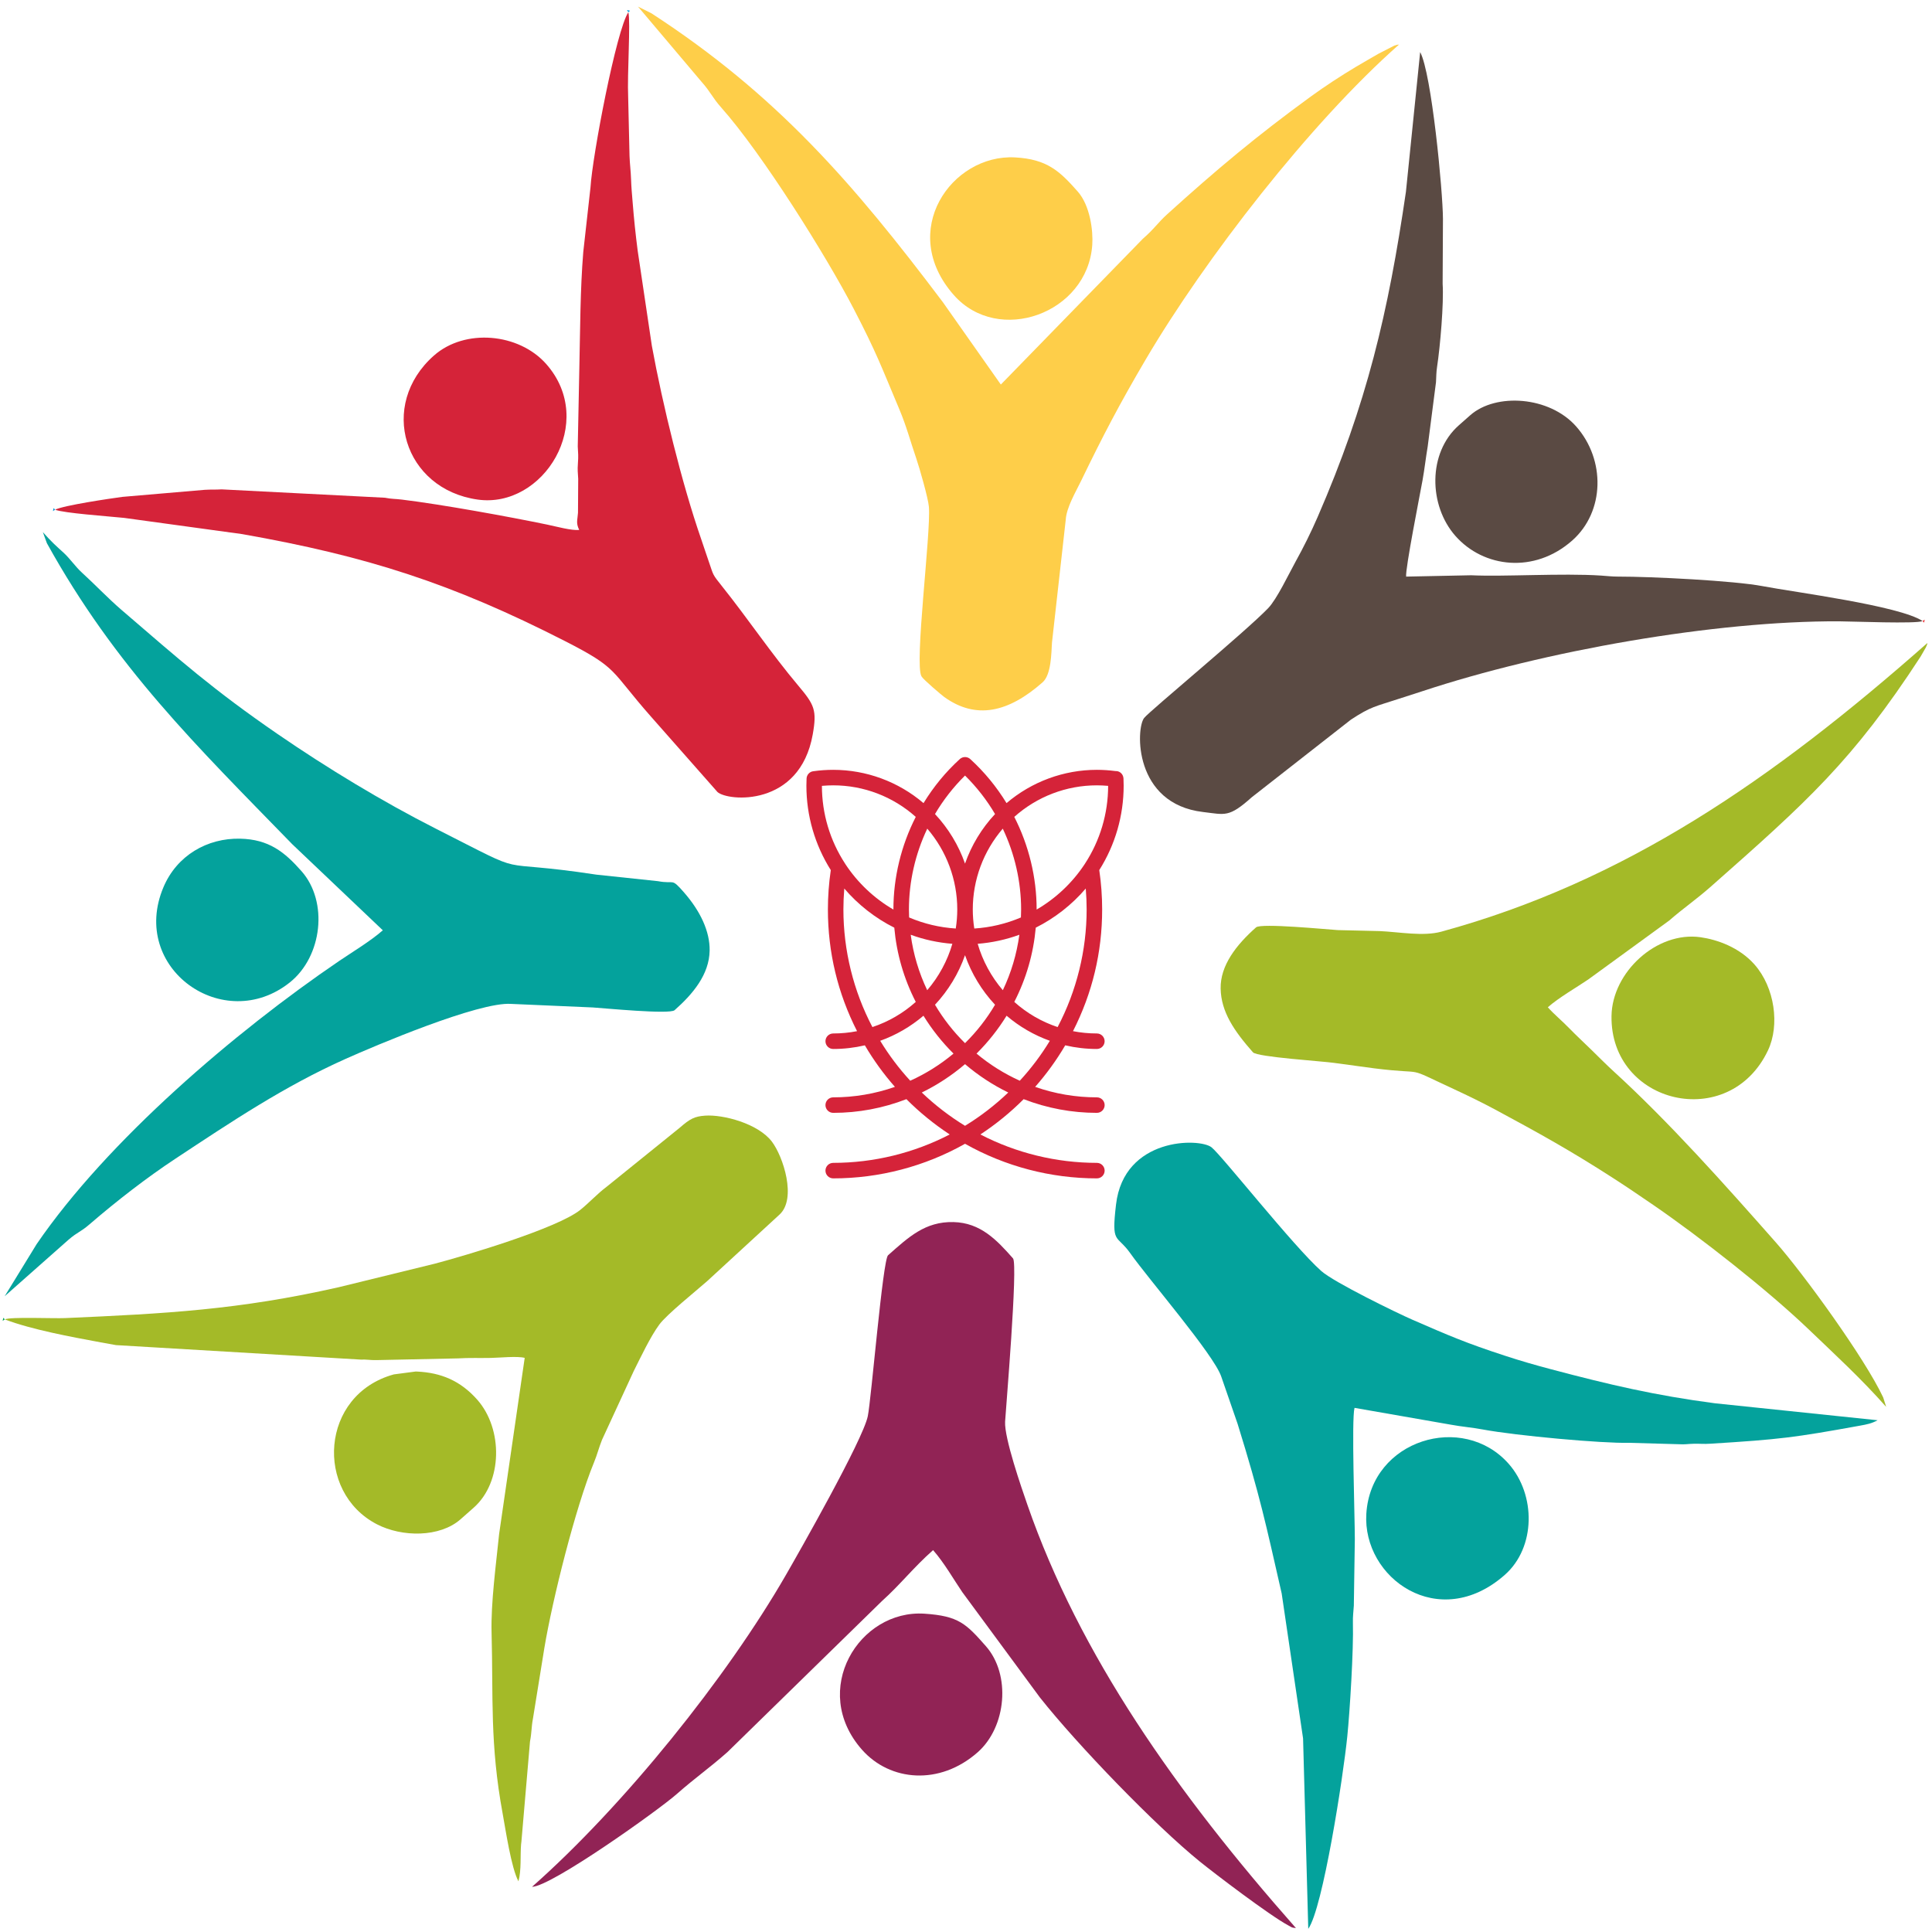 <?xml version="1.0" encoding="UTF-8" standalone="no"?>
<!-- Created with Inkscape (http://www.inkscape.org/) -->

<svg
   version="1.1"
   id="svg2"
   width="337.333"
   height="337.333"
   viewBox="0 0 337.333 337.333"
   sodipodi:docname="KK_2025.eps"
   xmlns:inkscape="http://www.inkscape.org/namespaces/inkscape"
   xmlns:sodipodi="http://sodipodi.sourceforge.net/DTD/sodipodi-0.dtd"
   xmlns="http://www.w3.org/2000/svg"
   xmlns:svg="http://www.w3.org/2000/svg">
  <defs
     id="defs6" />
  <sodipodi:namedview
     id="namedview4"
     pagecolor="#ffffff"
     bordercolor="#000000"
     borderopacity="0.25"
     inkscape:showpageshadow="2"
     inkscape:pageopacity="0.0"
     inkscape:pagecheckerboard="0"
     inkscape:deskcolor="#d1d1d1" />
  <g
     id="g8"
     inkscape:groupmode="layer"
     inkscape:label="ink_ext_XXXXXX"
     transform="matrix(1.333,0,0,-1.333,0,337.333)">
    <g
       id="g10"
       transform="scale(0.1)">
      <path
         d="m 1105.89,1366.8 c 18.02,-21.13 40.6,-38.82 65.49,-51.27 3.04,-34.1 12.5,-66.81 28.13,-97.26 -16.62,-14.85 -35.71,-25.93 -56.78,-32.95 -24.86,47.25 -38,100.53 -38,154.13 0,8.78 0.39,17.96 1.16,27.35 z m 64.35,-27.35 c 0,-0.07 0,-0.14 0,-0.21 -25.19,14.65 -46.91,35.18 -62.98,59.62 -0.1,0.19 -0.21,0.36 -0.31,0.53 -19.84,30.39 -30.34,65.62 -30.37,101.88 5.1,0.45 10.08,0.68 14.8,0.68 39.9,0 78.26,-14.66 108.13,-41.32 -19.15,-37.5 -29.27,-79.38 -29.27,-121.18 z m 20.32,0 c 0,36.17 8.31,72.71 24.03,105.78 25.34,-29.48 39.29,-66.97 39.29,-105.78 0,-8.3 -0.67,-16.72 -1.97,-25.04 -21.12,1.34 -41.66,6.22 -61.1,14.49 -0.17,3.74 -0.25,7.21 -0.25,10.55 z m 146.7,-10.55 c -19.43,-8.27 -39.98,-13.15 -61.09,-14.49 -1.31,8.32 -1.97,16.74 -1.97,25.04 0,38.77 13.94,76.26 39.28,105.78 15.73,-33.08 24.03,-69.61 24.03,-105.78 0,-3.31 -0.08,-6.77 -0.25,-10.55 z m -58.14,-178.31 c 15.07,14.98 28.3,31.65 39.36,49.59 16.88,-14.36 35.93,-25.4 56.66,-32.84 -11.28,-18.58 -24.51,-36.17 -39.35,-52.3 -20.45,9.23 -39.5,21.19 -56.67,35.55 z m 56.09,155.65 c -3.46,-25.38 -10.73,-49.8 -21.65,-72.64 -15.14,17.61 -26.5,38.56 -32.93,60.79 18.72,1.47 37.07,5.45 54.58,11.85 z m -71.17,-169.49 c 17.34,-14.8 36.38,-27.29 56.63,-37.15 -17.26,-16.5 -36.3,-31.17 -56.63,-43.61 -20.33,12.45 -39.38,27.11 -56.63,43.61 20.24,9.86 39.28,22.35 56.63,37.15 z m -54.44,63.43 c 11.05,-17.94 24.28,-34.61 39.36,-49.59 -17.18,-14.36 -36.23,-26.32 -56.67,-35.55 -14.84,16.13 -28.07,33.72 -39.36,52.3 20.73,7.44 39.78,18.48 56.67,32.84 z m 4.92,33.42 c -10.93,22.86 -18.2,47.28 -21.63,72.64 17.48,-6.4 35.82,-10.38 54.56,-11.85 -6.44,-22.24 -17.8,-43.18 -32.93,-60.79 z m 10.19,-19.03 c 17.45,18.62 30.99,40.98 39.33,64.9 8.34,-23.92 21.87,-46.28 39.32,-64.9 -10.84,-18.36 -24.06,-35.27 -39.32,-50.32 -15.26,15.05 -28.49,31.96 -39.33,50.32 z m 0,249.77 c 10.8,18.37 24.03,35.32 39.33,50.43 15.3,-15.1 28.52,-32.06 39.32,-50.43 -17.44,-18.62 -30.98,-40.98 -39.32,-64.91 -8.34,23.93 -21.88,46.29 -39.33,64.91 z m 103.86,-246.07 c 15.63,30.45 25.08,63.16 28.13,97.26 24.88,12.45 47.46,30.14 65.49,51.27 0.76,-9.39 1.15,-18.57 1.15,-27.35 0,-53.6 -13.14,-106.88 -38,-154.13 -21.07,7.02 -40.16,18.1 -56.77,32.95 z m 92.68,181.23 c -0.2,-0.23 -0.34,-0.47 -0.51,-0.79 -15.99,-24.3 -37.71,-44.82 -62.9,-59.47 0,0.07 0,0.14 0,0.21 0,41.8 -10.12,83.68 -29.27,121.18 29.86,26.66 68.24,41.32 108.16,41.32 4.7,0 9.66,-0.23 14.77,-0.68 -0.04,-36.24 -10.53,-71.46 -30.25,-101.77 z m 15.48,-242.87 c 5.61,0 10.17,4.56 10.17,10.16 0,5.6 -4.56,10.16 -10.17,10.16 -10.52,0 -21.03,1.01 -31.27,3.01 25.36,49.72 38.2,103.38 38.2,159.49 0,17.23 -1.27,34.55 -3.78,51.49 20.9,33.1 31.94,71.3 31.94,110.51 0,3.12 -0.07,6.26 -0.21,9.36 -0.01,0.65 -0.1,1.32 -0.29,2.08 -1.13,4.78 -5.44,8.08 -10.23,7.76 -8.25,1.08 -16.45,1.62 -24.36,1.62 -43.31,0 -85.27,-15.47 -118.32,-43.61 -13.18,21.56 -29.16,40.97 -47.53,57.7 l -0.58,0.48 c -0.26,0.21 -0.55,0.43 -0.76,0.54 -0.26,0.17 -0.48,0.3 -0.64,0.38 -0.35,0.21 -0.75,0.4 -1.02,0.48 -0.27,0.13 -0.58,0.23 -0.84,0.3 -0.4,0.15 -0.79,0.25 -1.02,0.25 -0.34,0.09 -0.64,0.14 -1.12,0.19 l -0.36,0.01 c -0.33,0.02 -0.67,0.02 -1.01,0 l -0.5,-0.02 c -0.34,-0.04 -0.64,-0.09 -0.82,-0.15 -0.39,-0.05 -0.82,-0.14 -1.13,-0.26 -0.31,-0.1 -0.62,-0.19 -0.73,-0.26 -0.39,-0.13 -0.73,-0.3 -1.35,-0.64 -0.14,-0.09 -0.3,-0.18 -0.38,-0.23 -0.3,-0.16 -0.58,-0.38 -0.84,-0.59 l -0.68,-0.57 c -18.33,-16.72 -34.29,-36.1 -47.43,-57.61 -33.05,28.14 -75,43.61 -118.29,43.61 -8.75,0 -17.5,-0.62 -25.98,-1.83 -4.89,-0.49 -8.73,-4.63 -8.93,-9.64 -0.14,-3.08 -0.22,-6.23 -0.22,-9.35 0,-39.15 11.05,-77.35 31.95,-110.51 -2.52,-17.18 -3.79,-34.5 -3.79,-51.49 0,-56.11 12.85,-109.77 38.2,-159.49 -10.23,-2 -20.73,-3.01 -31.23,-3.01 -5.61,0 -10.17,-4.56 -10.17,-10.16 0,-5.6 4.56,-10.16 10.17,-10.16 13.95,0 27.88,1.61 41.43,4.78 11.3,-19.26 24.55,-37.56 39.4,-54.42 -26.05,-9.1 -53.24,-13.72 -80.83,-13.72 -5.61,0 -10.17,-4.55 -10.17,-10.16 0,-5.6 4.56,-10.15 10.17,-10.15 32.84,0 65.09,6.03 95.87,17.93 17.2,-17.26 36.27,-32.8 56.71,-46.23 -46.9,-24.35 -99.61,-37.21 -152.58,-37.21 -5.61,0 -10.17,-4.56 -10.17,-10.165 0,-5.601 4.56,-10.156 10.17,-10.156 60.46,0 120.15,15.671 172.66,45.321 52.51,-29.65 112.21,-45.321 172.69,-45.321 5.61,0 10.17,4.555 10.17,10.156 0,5.605 -4.56,10.165 -10.17,10.165 -52.99,0 -105.71,12.86 -152.61,37.21 20.43,13.42 39.5,28.97 56.7,46.23 30.78,-11.9 63.05,-17.93 95.91,-17.93 5.61,0 10.17,4.55 10.17,10.15 0,5.61 -4.56,10.16 -10.17,10.16 -27.61,0 -54.81,4.62 -80.86,13.72 14.84,16.85 28.09,35.15 39.4,54.42 13.55,-3.17 27.49,-4.78 41.46,-4.78"
         style="fill:#d52339;fill-opacity:1;fill-rule:nonzero;stroke:none"
         id="path12" />
      <path
         d="m 1774.21,686.547 126.15,-22.031 c 13.8,-2.586 27.46,-3.61 42.12,-6.336 43.58,-8.114 156.56,-18.356 191.21,-17.414 l 64.65,-1.828 c 9.58,-0.567 11.3,0.394 20.28,0.582 9.38,0.203 12,-0.555 22.27,0.089 90.55,5.664 108.86,7.918 195.79,23.688 8.82,1.601 14.71,2.715 22.7,7.016 l -213.18,22.238 c -78.36,10.297 -138.12,24.32 -213.82,44.359 -21.48,5.684 -40.31,11.106 -61.63,18.078 -50.77,16.621 -72.28,25.926 -120.55,46.926 -20.38,8.867 -102.75,48.977 -119.51,63.852 -36.46,32.363 -130.37,151.444 -143.76,162.054 -15.72,12.45 -114.77,13.39 -125.11,-74.933 -6.21,-53.114 0.78,-38.512 18.73,-63.91 24.11,-34.129 109.18,-132.575 119.02,-161.223 l 21.47,-62.059 c 29.88,-96.375 36.66,-129.836 57.75,-222.187 l 28.03,-189.985 6.8,-249.386 C 1732.73,30.98 1759.38,203.148 1764.73,256 c 3.34,32.953 8.36,113.453 7.38,149.328 -0.2,7.742 0.68,14.375 1.21,22.188 l 1.31,86.957 c 0.01,29.289 -4.5,156.57 -0.42,172.074"
         style="fill:#04a29c;fill-opacity:1;fill-rule:evenodd;stroke:none"
         id="path14" />
      <path
         d="m 895.223,1362.53 c -16.512,18.7 -10.926,9.69 -33.547,13.92 l -80.434,8.52 c -145.16,22.11 -78.613,-6.57 -210.804,60.44 -69.032,34.99 -142.407,79.47 -206.868,123.8 -84.59,58.19 -127.304,96.19 -204.461,162.57 -17.992,15.48 -35.453,33.99 -51.629,48.65 -8.957,8.11 -15.703,18.55 -24.66,26.66 -9.281,8.41 -15.695,14.09 -26.688,26.54 l 5.293,-14.5 C 151.25,1656.87 256.738,1554.43 382.934,1424.71 l 118.504,-112.62 c -15.985,-14.11 -41.024,-29.18 -57.145,-40.14 C 307.789,1179.15 140.574,1036.29 47.996,901.016 L 6.129,832.773 89.656,906.688 c 12.032,10.363 15.555,9.867 27.571,20.23 35.761,30.84 75.359,61.457 112.621,86.042 74.347,49.06 142.375,94.7 222.668,130.63 38.093,17.05 174.593,75.09 217.007,72.08 l 106.989,-4.66 c 14.465,-0.9 100.582,-9.33 107.051,-3.61 24.015,21.2 45.429,46.75 45.953,78.11 0.414,24.64 -11.746,51.49 -34.293,77.02"
         style="fill:#04a29c;fill-opacity:1;fill-rule:evenodd;stroke:none"
         id="path16" />
      <path
         d="m 823.055,2514.68 c -15.782,-23.75 -47.032,-187.61 -49.621,-229.69 L 764,2200.56 c -4.051,-49.81 -3.961,-99.81 -5.105,-149.46 l -2.118,-105.12 c 0.493,-9.93 0.938,-11.89 0.207,-22.28 -0.679,-9.65 -0.07,-11.25 0.379,-20.27 l -0.281,-44.51 c -0.68,-9.72 -2.879,-13.38 1.598,-22.37 -9.418,-1.26 -30.543,4.57 -42.075,6.96 -50.457,10.45 -138.187,26.41 -190.257,32.74 -9.184,1.11 -13.02,0.62 -22.114,2.42 l -213.875,10.96 c -9.246,-0.56 -12.597,-0.02 -22.3,-0.6 l -107.856,-9.24 c -15.871,-2.16 -76.496,-11.02 -88.078,-16.8 11.996,-4.52 67.668,-8.42 90.418,-10.72 l 154.539,-21.21 c 163.691,-28.89 274.805,-64.59 422.449,-139.89 71.633,-36.53 58.887,-37.74 113.258,-99.31 l 86.984,-98.63 c 13.446,-12.32 107.777,-20.28 124.787,75.37 5.65,31.78 2.3,38.76 -18.9,63.92 -35.08,41.62 -66.41,88.3 -99.457,129.64 -13.574,16.99 -11.371,14.54 -17.297,31.44 -4.125,11.77 -6.586,19.75 -10.504,31.01 -25.179,72.47 -50.457,175.86 -64.554,252.98 l -18.575,124.62 c -2.839,22.07 -4.824,40.97 -6.589,63.16 -0.895,11.26 -1.727,19.38 -2.09,30.49 -0.36,11.01 -1.614,19.47 -2.004,30.48 l -1.781,77.03 c -1.391,30.57 3.343,98.48 0.246,111.31"
         style="fill:#d52339;fill-opacity:1;fill-rule:evenodd;stroke:none"
         id="path18" />
      <path
         d="m 2518.31,1717.16 c -30.32,20.16 -168.51,37.85 -209.69,45.73 -36.91,7.06 -144.87,12.56 -189.49,12.49 -7.79,-0.01 -14.23,0.83 -22.18,1.35 -50.93,3.33 -127.4,-1.68 -170,0.39 l -85.12,-1.75 c -1.31,9.73 18.16,107.72 21.48,126.18 2.74,15.27 4.17,28.98 6.74,44.11 l 10.88,84.34 c 0.4,7.23 0.34,13.06 1.42,20.15 4.08,26.78 8.96,83.2 7.28,108.85 l 0.42,84.99 c -0.18,36.56 -14.85,190.61 -29.85,218.43 l -18.65,-183.03 c -23.18,-158.51 -51.15,-277.57 -115.66,-425.98 -8.65,-19.91 -18.34,-39.44 -29.12,-58.91 -8.5,-15.35 -24.27,-48.7 -35.7,-60.54 -30.19,-31.27 -155.06,-134.47 -162.41,-143.74 -11,-13.9 -13.85,-112.45 77.08,-123.18 29.41,-3.47 33.73,-7.58 63.95,19.37 l 129.78,101.57 c 26.55,17.47 31.94,17.15 62.41,27.2 11.05,3.64 19.94,6.34 30.98,10 160,52.97 383.59,92.38 546.13,91.62 17.72,-0.08 101.47,-3.55 109.32,0.36"
         style="fill:#5a4a43;fill-opacity:1;fill-rule:evenodd;stroke:none"
         id="path20" />
      <path
         d="m 2326.08,903.266 c -67.45,76.386 -139.37,157.284 -212.76,224.324 -9.69,8.84 -21.07,20.37 -28.64,27.73 -10.45,10.14 -20.53,19.54 -28.64,27.88 -10.93,11.25 -20.41,18.77 -28.61,28.06 14.41,12.73 38.3,26.42 52.86,36.35 l 105.99,77.15 c 18.96,16.53 34.6,26.84 55.44,45.24 124.25,109.72 185.14,163.92 274.08,300.77 l 6.73,11.73 c 2.61,5.94 1.24,2.45 2.1,5.94 -204.19,-180.31 -396.98,-312.63 -636.79,-378.17 -23.74,-6.48 -55.35,-0.31 -80.91,0.79 l -54.58,1.28 c -14.47,0.9 -100.58,9.33 -107.05,3.61 -26.2,-23.13 -46.95,-50.09 -46.44,-80.1 0.52,-30.52 17.56,-55.53 42.34,-83.6 5.53,-6.25 91.98,-11.67 106.42,-13.87 l 52.19,-7.08 c 73.74,-9.26 35.32,4.79 105.55,-27.72 17,-7.87 36.69,-17.49 53.02,-26.28 57.44,-30.89 99.36,-54.18 154.34,-89.624 19.08,-12.305 33.89,-22.418 52.47,-35.137 60.49,-41.398 150.32,-111.769 204.4,-163.648 33.82,-32.453 68.1,-63.805 101,-101.055 l -3.91,12.387 c -24.14,51.543 -104.5,162.168 -140.6,203.043"
         style="fill:#a4ba28;fill-opacity:1;fill-rule:evenodd;stroke:none"
         id="path22" />
      <path
         d="m 1326.89,882.324 c -21.28,24.106 -42.55,46.75 -78,47.571 -37.21,0.867 -58.88,-19.805 -85.69,-43.481 -6.94,-6.121 -21.91,-188.535 -26.54,-210.879 -6.48,-31.262 -90.72,-179.234 -107.24,-207.894 C 952.078,333.469 817.582,165.758 696.887,59.176 c 24.902,0.195 164.898,99.804 189.722,121.672 24.418,21.5 42.325,33.687 66.149,54.73 l 202.492,197.934 c 24.14,21.668 41.16,43.906 66.95,66.683 14.44,-16.347 27.31,-38.972 38.25,-55 L 1362.02,307.32 c 49.59,-62.675 151.43,-167.941 209.32,-214.847 19.66,-15.922 91.59,-70.703 116.24,-83.906 5.91,-3.164 3.52,-2.582 9.91,-3.43 C 1540.38,183.059 1413.96,363.27 1345.83,559.313 c -7.88,22.675 -30.41,87.691 -29.3,109.101 0.72,13.762 17.13,206.25 10.36,213.91"
         style="fill:#912355;fill-opacity:1;fill-rule:evenodd;stroke:none"
         id="path24" />
      <path
         d="m 1832.48,2472.24 c -2.66,-0.31 -2,0.05 -6.16,-1.36 l -20.91,-10.74 c -9.7,-5.66 -18.43,-10.55 -29.4,-17.09 -19.72,-11.76 -41.06,-25.77 -59.09,-38.89 -70.72,-51.47 -123.55,-95.75 -187.84,-153.95 -12.71,-11.5 -17,-19.22 -32.2,-32.41 l -185.94,-190.86 -75.98,107.94 c -117.2,155.56 -217.6,271.68 -381.636,378.29 l -17.668,8.83 83.051,-98.27 c 12.617,-14.17 14.031,-20.53 26.02,-34 53.824,-60.49 137.963,-195.05 173.593,-263.8 29.91,-57.69 35.36,-73.71 59.59,-131.22 9.55,-22.68 14.34,-41.54 22.11,-64.11 4.4,-12.79 15.79,-52.75 16.69,-63.79 2.8,-34.71 -19.33,-206.31 -9.67,-222.18 2.75,-4.53 26.46,-24.58 29.9,-27.05 41.42,-29.69 83.69,-20.41 128.72,19.35 11.52,10.18 11.39,38.95 12.25,51.87 l 18.02,160.81 c 0.95,16.3 12.73,35.85 20.25,51.37 28.53,58.95 50.21,100.43 84.48,158.71 77.67,132.01 215.46,309.8 331.82,412.55"
         style="fill:#fece49;fill-opacity:1;fill-rule:evenodd;stroke:none"
         id="path26" />
      <path
         d="M 6.266,802.402 C 42.414,788.766 92.977,779.594 131.914,772.336 c 7.219,-1.344 11.785,-2.09 20.02,-3.598 l 320.656,-18.98 c 7.695,0.371 12.359,-0.848 20.199,-0.66 l 107.418,2.254 c 14.336,0.898 27.488,0.285 42.543,0.593 11.84,0.243 34.813,2.629 44.535,0.075 L 653.781,521.324 c -3.918,-38.648 -10.937,-90.64 -9.902,-128.929 2.312,-85.079 -2.402,-145.559 14.59,-237.727 3.761,-20.395 11.117,-70.645 20.644,-88.316 4,15.195 2.219,34.105 3.418,48.367 0.067,0.824 0.379,3.191 0.469,4.019 l 11.23,130.867 c 2.411,12.555 1.649,18.348 3.891,30.122 l 14.891,92.183 c 10.718,64.153 40.828,184.309 64.933,242.91 4.496,10.926 6.039,18.289 10.528,29.707 l 41.761,90.516 c 8.856,17.562 21.598,44.707 33.403,60.676 9.801,13.254 47.863,43.769 62.664,56.832 l 94.809,87.222 c 22.68,20.832 4.78,76.017 -10.12,95.577 -18.103,23.74 -63.986,35.63 -87.424,33.95 -13.863,-1 -19.671,-4.03 -33.378,-15.97 L 794.297,975.906 C 782.656,967.227 771.508,954.992 760.043,945.828 729.84,921.691 610.699,886.246 569.449,875.379 L 444.074,844.668 C 312.688,814.84 216.359,809.949 85.312,804.133 69.828,803.445 13.473,805.996 6.266,802.402"
         style="fill:#a4ba28;fill-opacity:1;fill-rule:evenodd;stroke:none"
         id="path28" />
      <path
         d="m 2298.09,1267.32 c -19.84,22.46 -48.79,32.57 -70.65,35.68 -57.17,8.13 -115.67,-45.63 -116.6,-102.99 -1.89,-115.81 154.03,-152.96 204.99,-45.12 15.53,32.88 8.96,82.2 -17.74,112.43"
         style="fill:#a4ba28;fill-opacity:1;fill-rule:evenodd;stroke:none"
         id="path30" />
      <path
         d="m 715.496,2053.79 c -35.933,40.69 -106.574,46.91 -147.07,11.16 -73.426,-64.84 -39.516,-174.93 57.105,-188.67 86.328,-12.28 156.891,101.73 89.965,177.51"
         style="fill:#d52339;fill-opacity:1;fill-rule:evenodd;stroke:none"
         id="path32" />
      <path
         d="m 2064.55,1972.04 c -35.1,39.75 -105.29,44.25 -138.76,14.69 l -14.99,-13.24 c -40.71,-35.95 -39.69,-104.91 -4.38,-144.9 36.86,-41.73 103.4,-49.71 152.9,-6 42.78,37.78 43.79,105.79 5.23,149.45"
         style="fill:#5a4a43;fill-opacity:1;fill-rule:evenodd;stroke:none"
         id="path34" />
      <path
         d="m 394.922,1389.55 c -22.219,25.16 -42.742,41.68 -80.348,42.54 -42.91,0.97 -82.91,-21.82 -100.535,-63.7 -44.68,-106.14 79.039,-193.56 165.559,-124.6 42.519,33.89 50.734,105.66 15.324,145.76"
         style="fill:#04a29c;fill-opacity:1;fill-rule:evenodd;stroke:none"
         id="path36" />
      <path
         d="m 1976.13,613.285 c -59.95,67.883 -180.36,31.594 -186.44,-65.34 -5.3,-84.375 95.11,-156.324 181.45,-80.09 40.61,35.86 40.84,104.829 4.99,145.43"
         style="fill:#04a29c;fill-opacity:1;fill-rule:evenodd;stroke:none"
         id="path38" />
      <path
         d="m 625.18,697.176 c -22.2,25.14 -47.817,35.437 -78.672,36.902 -0.586,0.027 -1.434,0.047 -2.024,0.067 l -28.57,-3.762 C 419.355,703.875 412.027,576.402 493.605,534.102 c 33.028,-17.129 82.543,-17.438 109.711,6.55 l 17.133,15.129 c 37.977,33.535 38.668,102.957 4.731,141.395"
         style="fill:#a4ba28;fill-opacity:1;fill-rule:evenodd;stroke:none"
         id="path40" />
      <path
         d="m 1411.65,2279.77 c -23.54,26.66 -40.11,42.44 -82.23,44.69 -82.83,4.43 -154.09,-96.48 -80.02,-180.35 58.28,-66 174.94,-24.32 181.3,65.66 1.3,18.45 -2.78,51.58 -19.05,70"
         style="fill:#fece49;fill-opacity:1;fill-rule:evenodd;stroke:none"
         id="path42" />
      <path
         d="m 1291.31,374.457 c -25.72,29.133 -35.39,39.512 -80.35,42.484 -85.67,5.664 -150.74,-100.195 -81.91,-178.144 36.72,-41.57 101.83,-47.301 151.61,-3.34 37.59,33.199 43.76,101.512 10.65,139"
         style="fill:#912355;fill-opacity:1;fill-rule:evenodd;stroke:none"
         id="path44" />
      <path
         d="m 2518.31,1717.16 1.89,-2.14 0.93,4 z"
         style="fill:#ed3036;fill-opacity:1;fill-rule:evenodd;stroke:none"
         id="path46" />
      <path
         d="M 6.266,802.402 4.375,804.547 3.453,800.555 Z"
         style="fill:#00a758;fill-opacity:1;fill-rule:evenodd;stroke:none"
         id="path48" />
      <path
         d="m 823.055,2514.68 2.144,1.89 -3.992,0.92 z"
         style="fill:#0098da;fill-opacity:1;fill-rule:evenodd;stroke:none"
         id="path50" />
      <path
         d="m 72.125,1862.99 -1.891,2.15 -0.922,-4 z"
         style="fill:#0098da;fill-opacity:1;fill-rule:evenodd;stroke:none"
         id="path52" />
    </g>
  </g>
</svg>
